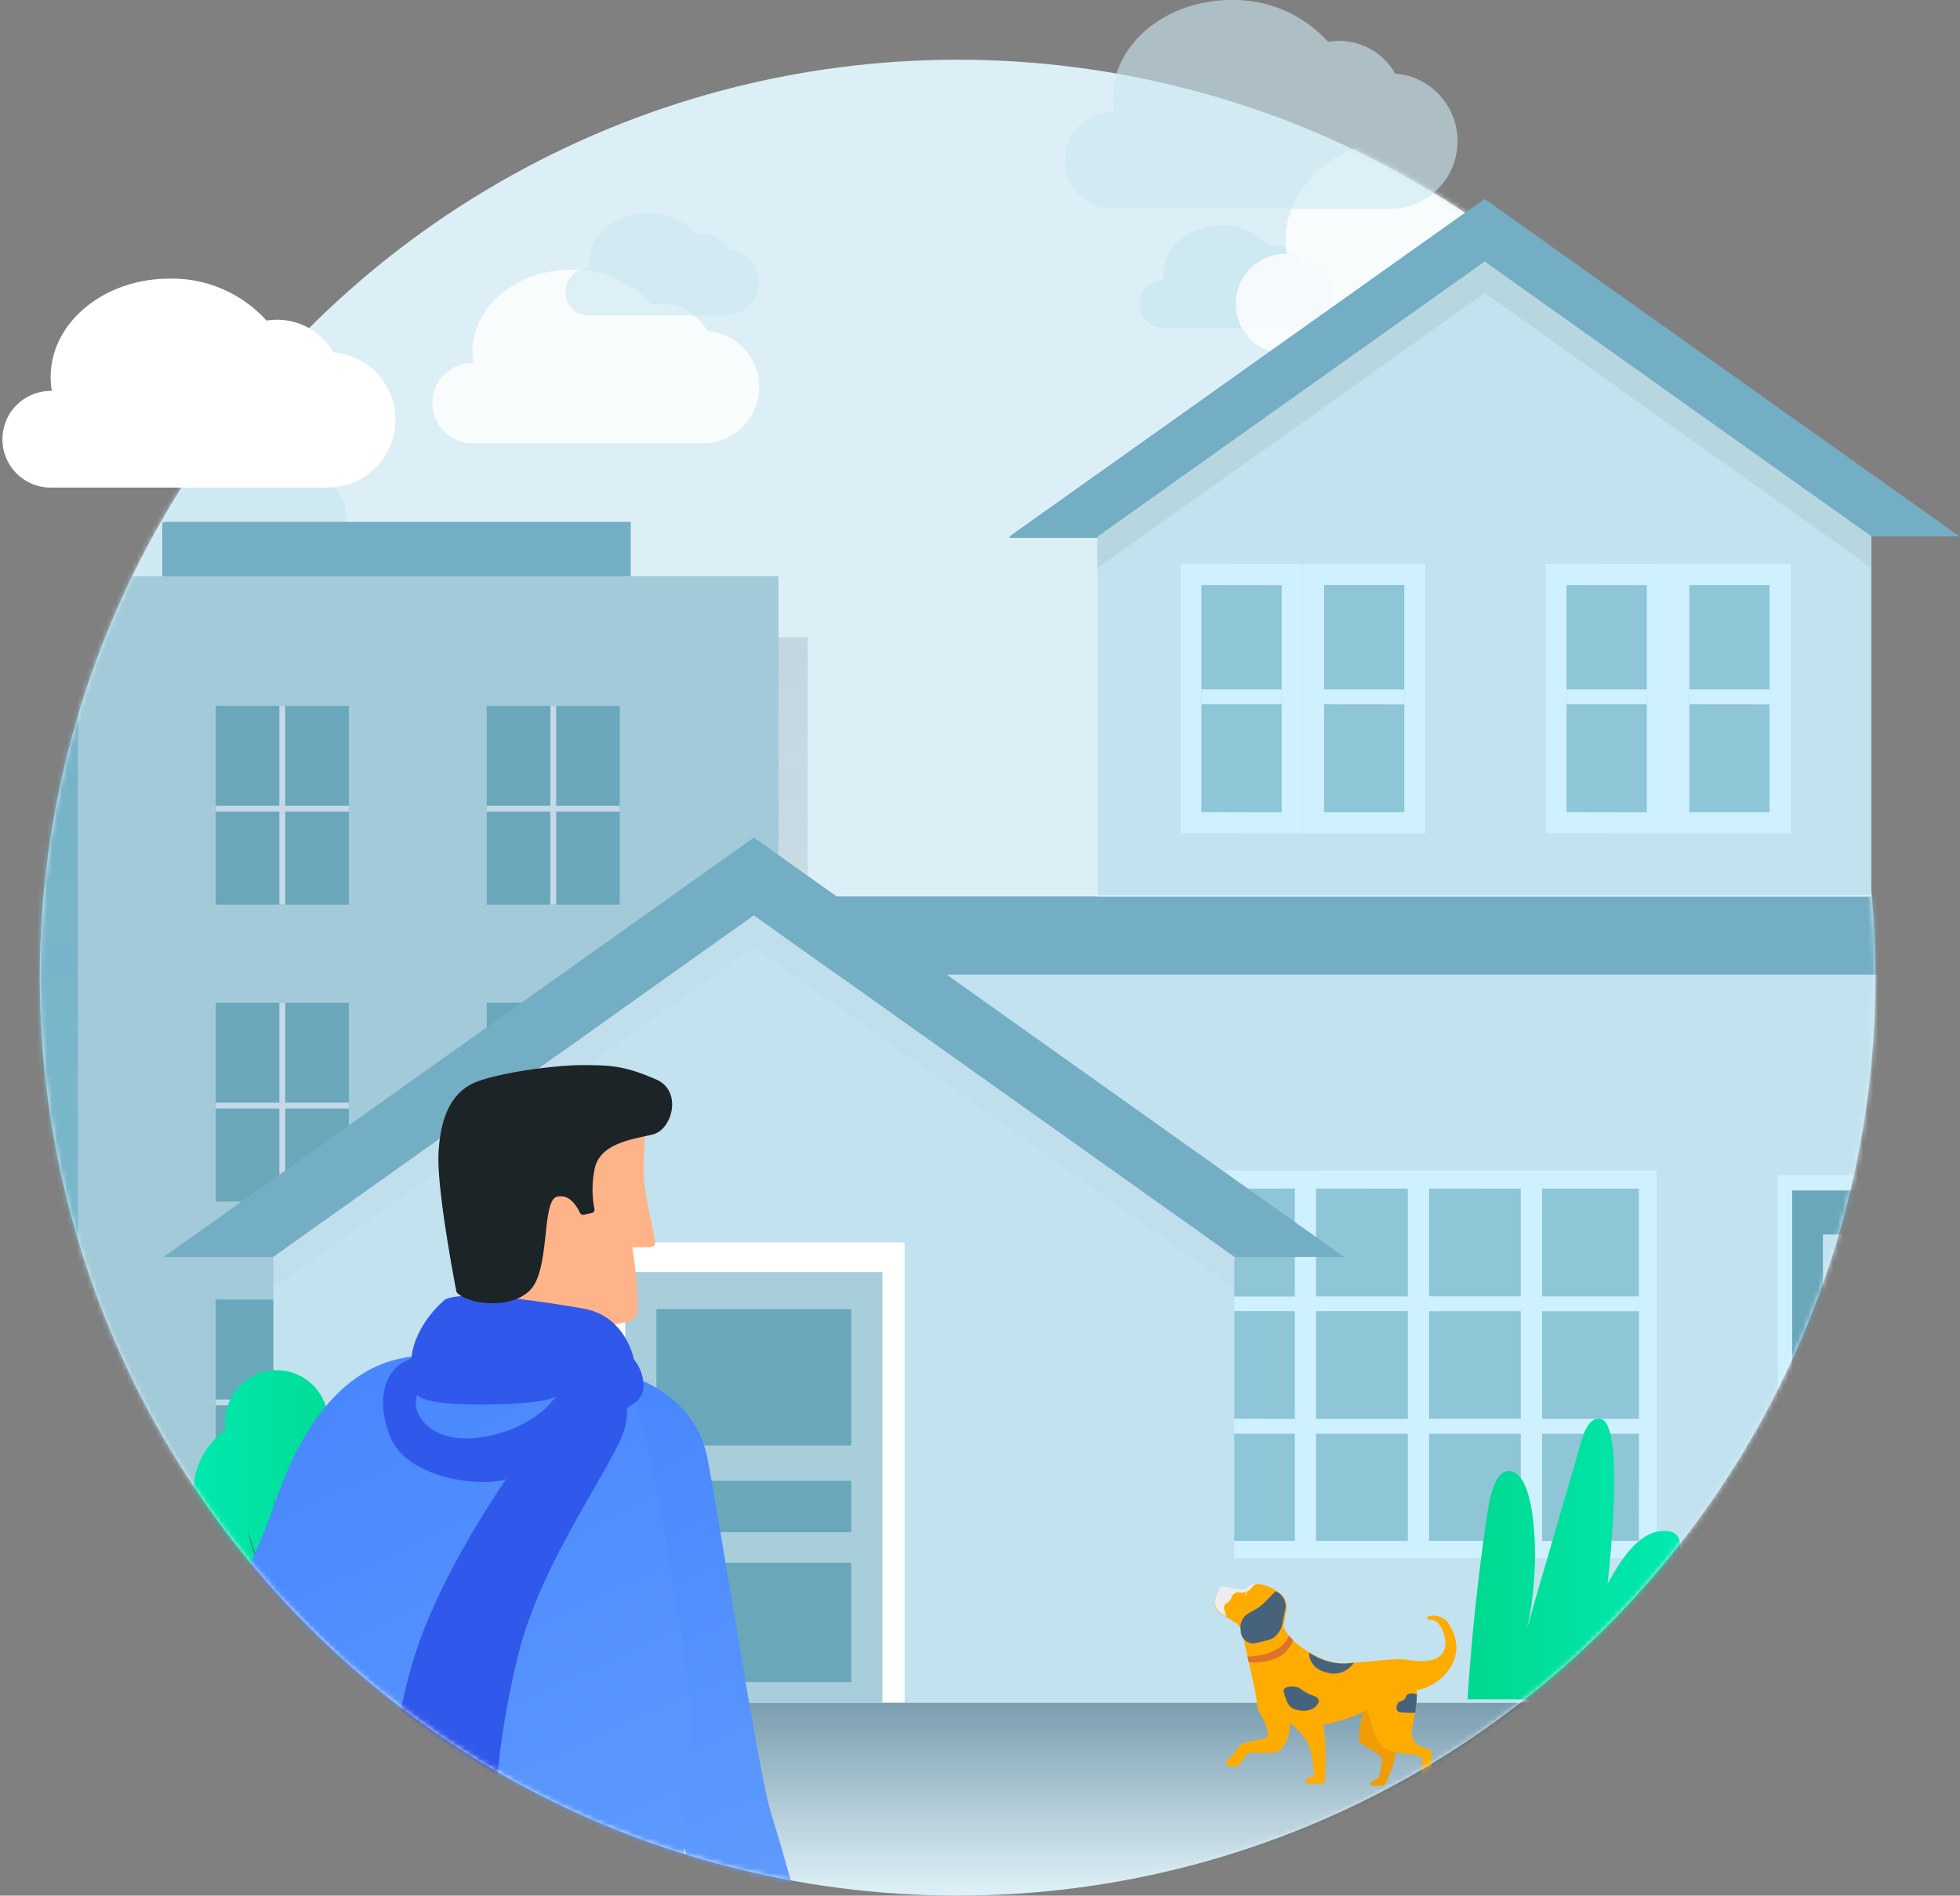<svg xmlns="http://www.w3.org/2000/svg" xmlns:xlink="http://www.w3.org/1999/xlink" width="394" height="381" viewBox="0 0 394 381">
    <rect x="0" y="0" width="394" height="381" fill="#808080" stroke="none"/>
    <defs>
        <circle id="a" cx="184.5" cy="184.5" r="184.5"/>
        <linearGradient id="c" x1="50.062%" x2="50.062%" y1="-91.128%" y2="99.898%">
            <stop offset="0%" stop-color="#47637C"/>
            <stop offset="100%" stop-color="#47637C" stop-opacity="0"/>
        </linearGradient>
        <linearGradient id="d" x1="220.276%" x2="-6.25%" y1="48.389%" y2="50.532%">
            <stop offset="0%" stop-color="#47637C"/>
            <stop offset="100%" stop-color="#47637C" stop-opacity="0"/>
        </linearGradient>
        <linearGradient id="e" x1="55.594%" x2="47.832%" y1="-111.561%" y2="124.752%">
            <stop offset="0%" stop-color="#EAF3FF"/>
            <stop offset="80%" stop-color="#EAF3FF" stop-opacity="0"/>
        </linearGradient>
        <linearGradient id="f" x1="49.915%" x2="49.915%" y1="-91.126%" y2="99.892%">
            <stop offset="0%" stop-color="#47637C"/>
            <stop offset="100%" stop-color="#47637C" stop-opacity="0"/>
        </linearGradient>
        <linearGradient id="g" x1="0%" x2="99.961%" y1="50.087%" y2="50.087%">
            <stop offset="0%" stop-color="#00EAB1"/>
            <stop offset="100%" stop-color="#00D98F"/>
        </linearGradient>
        <linearGradient id="h" x1=".032%" x2="99.993%" y1="50.028%" y2="50.028%">
            <stop offset="0%" stop-color="#00EAB1"/>
            <stop offset="100%" stop-color="#00D98F"/>
        </linearGradient>
        <linearGradient id="i" x1="50.473%" x2="50.473%" y1="-37.962%" y2="32.093%">
            <stop offset="0%" stop-color="#053D5C"/>
            <stop offset="100%" stop-color="#053D5C" stop-opacity="0"/>
        </linearGradient>
        <linearGradient id="j" x1="41.221%" x2="60.074%" y1="-3.622%" y2="111.989%">
            <stop offset="0%" stop-color="#4786FF"/>
            <stop offset="84%" stop-color="#609CFC"/>
            <stop offset="100%" stop-color="#5F9BFC"/>
        </linearGradient>
        <linearGradient id="k" x1="31.386%" x2="75.856%" y1="-.967%" y2="124.372%">
            <stop offset="0%" stop-color="#4786FF"/>
            <stop offset="84%" stop-color="#609CFC"/>
            <stop offset="100%" stop-color="#5F9BFC"/>
        </linearGradient>
        <linearGradient id="l" x1="99.984%" x2=".023%" y1="49.993%" y2="49.993%">
            <stop offset="0%" stop-color="#00EAB1"/>
            <stop offset="100%" stop-color="#00D98F"/>
        </linearGradient>
    </defs>
    <g fill="none" fill-rule="evenodd">
        <g transform="translate(8 12)">
            <mask id="b" fill="#fff">
                <use xlink:href="#a"/>
            </mask>
            <use fill="#DDEFF6" xlink:href="#a"/>
            <g fill-rule="nonzero" mask="url(#b)">
                <path fill="#CCE7F2" d="M221 49.17a4.78 4.78 0 0 0 4.78 4.77h27.45a6.7 6.7 0 0 0 .53-13.38 6.44 6.44 0 0 0-5.58-3.24 5.83 5.83 0 0 0-1 .09 12.6 12.6 0 0 0-9.61-4.13c-6.49 0-11.75 4.36-11.75 9.74.001.462.038.923.11 1.38h-.11a4.78 4.78 0 0 0-4.82 4.77zM-8.68 96.38A8.67 8.67 0 0 0 0 105h49.84a12.17 12.17 0 0 0 2.5-24 15.63 15.63 0 0 0-1.55-.22 11.65 11.65 0 0 0-10.13-5.87c-.633 0-1.265.05-1.89.15-3.86-4.53-10.24-7.48-17.44-7.48-11.79 0-21.34 7.91-21.34 17.67 0 .838.07 1.674.21 2.5H0a8.67 8.67 0 0 0-8.68 8.63z" opacity=".8"/>
                <path fill="#FFF" d="M240.45 49.11a10 10 0 0 0 10 10h57.76a14.11 14.11 0 0 0 2.9-27.91 14.83 14.83 0 0 0-1.79-.25 13.51 13.51 0 0 0-11.74-6.81 14.38 14.38 0 0 0-2.19.18c-4.48-5.25-11.86-8.68-20.21-8.68-13.66 0-24.73 9.17-24.73 20.48.002.972.086 1.942.25 2.9h-.25a10 10 0 0 0-10 10.09zM78.94 69.05A8.053 8.053 0 0 0 87 77.11h46.3a11.31 11.31 0 0 0 2.32-22.38 13 13 0 0 0-1.43-.2 10.84 10.84 0 0 0-9.41-5.46 10.2 10.2 0 0 0-1.76.15 21.27 21.27 0 0 0-16.21-7c-10.94 0-19.82 7.35-19.82 16.42 0 .778.068 1.554.2 2.32H87a8 8 0 0 0-8.06 8.09z" opacity=".8"/>
                <path fill="#73AEC4" d="M24.62 92.9h94.18v11.63H24.62z"/>
                <path fill="#A2CAD8" d="M118.8 103.83h29.69v224.76h-213V103.83h28.86"/>
                <path fill="#7CBACE" d="M-2.4 103.83H7.66v224.76h-72.17V103.83h9.78"/>
                <path fill="url(#c)" d="M277.66 313.59V88.83h-8.01l1.47 224.76z" opacity=".18" transform="translate(-270 15)"/>
                <path fill="#6AA7BB" d="M89.84 129.87h26.74v39.95H89.84z"/>
                <path fill="url(#d)" d="M205.51 298.14h179.03v6.78H205.51z" transform="translate(-270 15)"/>
                <path fill="#C5D8E8" d="M116.58 149.96H103.8v-20.09h-1.18v20.09H89.84v1.17h12.78v18.69h1.18v-18.69h12.78z"/>
                <path fill="#6AA7BB" d="M35.38 129.87h26.74v39.95H35.38z"/>
                <path fill="#C5D8E8" d="M62.12 149.96H49.34v-20.09h-1.18v20.09H35.38v1.17h12.78v18.69h1.18v-18.69h12.78z"/>
                <path fill="#6AA7BB" d="M89.84 189.53h26.74v39.95H89.84z"/>
                <path fill="#C5D8E8" d="M116.58 209.62H103.8v-20.09h-1.18v20.09H89.84v1.18h12.78v18.68h1.18V210.8h12.78z"/>
                <path fill="#6AA7BB" d="M35.38 189.53h26.74v39.95H35.38z"/>
                <path fill="#C5D8E8" d="M62.12 209.62H49.34v-20.09h-1.18v20.09H35.38v1.18h12.78v18.68h1.18V210.8h12.78z"/>
                <path fill="#6AA7BB" d="M35.38 249.19h26.74v39.95H35.38z"/>
                <path fill="#C5D8E8" d="M62.12 269.28H49.34v-20.09h-1.18v20.09H35.38v1.18h12.78v18.69h1.18v-18.69h12.78z"/>
                <path fill="#8EA6BC" d="M86.99 263.44h41.88v65.16H86.99z"/>
                <path fill="#C5D8E8" d="M119.51 328.59H97.83v-42.53c0-5.987 4.853-10.84 10.84-10.84s10.84 4.853 10.84 10.84v42.53z"/>
                <path fill="url(#e)" d="M367.83 313.59v-43.12a10.24 10.24 0 0 1 10.24-10.25v53.37h-10.24z" transform="translate(-270 15)"/>
                <path fill="#8EA6BC" d="M83.74 258.17h49.84v5.27H83.74z"/>
                <path fill="url(#f)" d="M418.49 101.08h5.89V313.6h-5.89z" opacity=".34" transform="translate(-270 15)"/>
                <path fill="url(#g)" d="M423.77 309.18c-.84-.31-1.92-.39-2.28-1.33a3.85 3.85 0 0 1-.05-1.66 6.18 6.18 0 0 0-1.91-5c-.78-.69-1.76-1.12-2.33-2.06-.71-1.19-.55-2.8-.94-4.17-.87-3.07-4.2-4.09-6.92-3.62a7.24 7.24 0 0 0-5.72 4.31c-.73 1.9-.53 4.14-1.17 6.1-.64 1.96-2.22 3.6-3.32 5.44-1.1 1.84-1.66 4.75-.35 6.38h27.48a4.38 4.38 0 0 0-2.49-4.39z" transform="translate(-270 15)"/>
                <path fill="#7996B2" d="M144.63 314.47a3.15 3.15 0 0 1-1.41 1.21c.24-.88.371-1.787.39-2.7a.18.18 0 0 0-.36 0 9.75 9.75 0 0 1-2.65 6.48v-.07a44.39 44.39 0 0 0-.48-8.55c0-.07-.12 0-.12 0 .17 1.68.21 3.35.22 5a7.91 7.91 0 0 1-3.82-2.37c0-.05-.12 0-.08.09a6.91 6.91 0 0 0 3.9 2.53v3.74c0 1 0 1.91.07 2.86a7.89 7.89 0 0 1-5.4-4.93c0-.06-.14 0-.12 0a7.53 7.53 0 0 0 5.55 5.26c0 .36.07.73.12 1.1a36.09 36.09 0 0 0 .52 4 .28.28 0 1 0 .54-.15 37.71 37.71 0 0 1-.55-4c-.06-.36-.1-.71-.14-1.07a.16.16 0 0 0 0-.15c-.1-1-.13-2-.15-3.07a7.25 7.25 0 0 0 2.55-3.9 3.19 3.19 0 0 0 1.76-1.25c.03-.07-.23-.25-.34-.06z"/>
                <path fill="#C3E2F0" d="M155.87 168.19h268.78v162.02H155.87z"/>
                <path fill="#73AEC4" d="M146.99 168.19h286.54v15.7H146.99zM290.26 28.28l95.45 67.82h-17.73l-77.72-55.22-77.72 55.22H194.8z"/>
                <path fill="#EAF3FF" d="M290.26 40.88l77.72 55.22v72.09H212.54V96.1z"/>
                <path fill="#B8D6E0" d="M290.26 40.88l77.72 55.22v6.29l-77.72-55.21-77.72 55.21V96.1z"/>
                <path fill="#8EC5D7" d="M302.47 101.6h24.65v54.18h-24.65zM327.12 101.61h24.67v54.18h-24.67z"/>
                <path fill="#FFF" d="M306.72 105.86h16.14v45.66h-16.14v-45.66zm-4.25-4.27v54.18h24.65v-54.16h-24.65v-.02zM331.39 105.86h16.12v45.66h-16.12v-45.66zm-4.27-4.25v54.18h24.66v-54.18h-24.66z"/>
                <path fill="#FFF" d="M347.51 126.85v3.01l-16.13-.02v-2.99zM306.72 126.85h16.14v2.98h-16.14z"/>
                <path fill="#8EC5D7" d="M229.05 101.6h24.65v54.18h-24.65z"/>
                <path fill="#8EC5D7" d="M253.7 101.61h24.67v54.18H253.7z"/>
                <path fill="#FFF" d="M233.3 105.86h16.15v45.66H233.3v-45.66zm-4.25-4.27v54.18h24.65v-54.16h-24.65v-.02zM258 105.86h16.1v45.66H258v-45.66zm-4.27-4.25v54.18h24.67v-54.18h-24.67z"/>
                <path fill="#FFF" d="M274.1 126.85v3.01l-16.13-.02v-2.99zM233.3 126.85h16.14v2.98H233.3z"/>
                <path fill="#8EC5D7" d="M232.36 223.32v-.02h9.38v-.02l58.64.04v-.02h24.65v77.97h-24.65v.02l-43.37-.04v.02h-24.65v.02l-24.67-.04v-77.97z"/>
                <path fill="#CFF0FF" d="M207.7 223.28v78h117.33v-78H207.7zm26.13 52.88h18.46v21.53h-18.46v-21.53zm0-3v-21.63h18.46v21.64l-18.46-.01zm63.88 0h-18.44v-21.62h18.44v21.62zm4.29-21.62h19.47v21.63H302v-21.63zm-27 21.63h-18.45v-21.64H275v21.64zm-45.42 0h-18.31v-21.64h18.31v21.64zm0-46.28v21.67h-18.31v-21.7l18.31.03zm22.71 0v21.7h-18.46v-21.7h18.46zm22.71 0v21.68h-18.45v-21.69l18.45.01zm22.71 0v21.67h-18.44v-21.68l18.44.01zm23.74 0v21.68H302v-21.68h19.45zm0 70.81H302v-21.54h19.47l-.02 21.54zm-42.18 0v-21.54h18.44v21.53l-18.44.01zm-22.72 0v-21.54H275v21.53l-18.45.01zm-45.28 0v-21.54h18.31v21.53l-18.31.01zM349.36 224.17h48.84v98.88h-48.84z"/>
                <path fill="#6AA7BB" d="M352.27 227.27h43.03v95.79h-43.03z"/>
                <path fill="#C3E2F0" d="M359.93 256.95h29.29v32.37h-29.29zM358.44 236.12h32.28v15.16h-32.28zM359.44 300.15h30.19v15.89h-30.19z"/>
                <path fill="#96C6DC" d="M353 278.55a2.83 2.83 0 1 0 2.84-2.84 2.84 2.84 0 0 0-2.84 2.84z"/>
                <path fill="#6AA7BB" d="M346.16 323.07h55.25v7.14h-55.25z"/>
                <path fill="#73AEC4" d="M143.54 156.34l118.61 84.28h-22.04L143.54 172l-96.58 68.62H24.92z"/>
                <path fill="#C3E2F0" d="M143.54 172l96.57 68.62v89.59H46.96v-89.59z"/>
                <path fill="#B8D6E0" d="M143.54 172l96.57 68.62v6.3l-96.57-68.63-96.58 68.63v-6.3z" opacity=".25"/>
                <path fill="#FFF" d="M113.24 237.71h60.6v92.5h-60.6z"/>
                <path fill="#A9CEDB" d="M117.68 243.66h51.7v86.55h-51.7z"/>
                <path fill="#6AA7BB" d="M123.95 302.09h39.17v24h-39.17zM123.95 251.1h39.17v27.44h-39.17zM123.95 285.63h39.17v10.33h-39.17z"/>
                <path fill="url(#h)" d="M335.75 288.08a13.21 13.21 0 0 0-4.58-9.25 15.72 15.72 0 0 0-3.68-17 10.24 10.24 0 0 0 .47-3.68c-.331-5.708-5.227-10.066-10.935-9.735-5.708.331-10.066 5.227-9.735 10.935 0 .32.06.64.1 1a15.71 15.71 0 0 0-5.12 19.37 11.59 11.59 0 0 0 12.08 19.5 13.22 13.22 0 0 0 21.4-11.14z" transform="translate(-270 15)"/>
                <path fill="#5C7793" d="M54.13 302.18c-.71 1.56-1.38 3.13-2.08 4.7-.7 1.57-1.38 3.13-2.05 4.7l-1.21 2.81-1.79-26.6.62 25.7c-.25-.82-.5-1.63-.76-2.44l-1.26-4v-.07h-.08l-.35-1.14c-1.14-3.5-2.27-7-3.49-10.49.94 3.57 2 7.11 3 10.64l.18.59-7.86-4.82 8.19 5.6 1.16 3.86c.44 1.49.9 3 1.37 4.46l-.63 12.76 1.44.1.36-12.91 1.6-3.84c.67-1.58 1.3-3.17 1.95-4.75.65-1.58 1.3-3.17 1.93-4.76l1.89-4.78-2.13 4.68z"/>
                <path fill="url(#i)" d="M0 432.31l106.81-117.05h596.72l106.81 117.05z" transform="translate(-270 15)"/>
                <path fill="#EF9C07" d="M266.31 330.56s-1.82 7.07-.86 7.74c.96.67 4.52 2.57 4.41 3.38-.11.81-.41 3.69-1.11 3.88a3.9 3.9 0 0 0-1.44.95l.51.42h2.48s2.56-5 2.34-7.78c-.22-2.78-2.52-9.7-6.33-8.59z"/>
                <path fill="#FFAC01" d="M241.44 314.9c.38 2.18 3 12.88 3.19 15.09a4.79 4.79 0 0 0 1 2.93s2.17 4 .75 4.46c-1.42.46-4.93.66-5.43 1.77-.5 1.11-2.78 3-2.53 3.44.25.44 2.34.69 2.71.16.37-.53 1.2-2.43 2.53-2.5 1.33-.07 4.86.57 6-.79a8 8 0 0 0 1.67-5.2s2.91 2.39 3.82 4.67a22.32 22.32 0 0 1 1 6.19s-1.64 0-1.61.69v.69h3.7s.66-6.94-.26-11.83c0 0 6-1.14 8.94-3.13 0 0 1.36 6.76 3.41 7.86 2.05 1.1 7.48 1.42 7.51 1.71.03.29-.09 5.46.35 5.39.44-.07 1.61-.28 1.61-.28s-.1-5.68 0-6.19c.1-.51-3-.66-3.79-2.43s.82-4.43.82-9.9a10 10 0 0 0 6.69-4.53c2.66-4.07.35-7.89-.56-9.18a3.68 3.68 0 0 0-3.63-1.17c-.89.19-.13.79-.13.79s1.58-.63 2.75 2 .69 4.92-1.49 5.81c-2.18.89-5.3.15-7 .06-1.7-.09-8.09.76-11.84.82-3.75.06-10.77-4.1-11.75-7.7"/>
                <path fill="#47637C" d="M264.15 322.17a4.76 4.76 0 0 1-5.41 2c-3.83-.9-3.56-4-3.56-4a13.36 13.36 0 0 0 4.18 1.85 11.23 11.23 0 0 0 4.79.15zM256.81 330.59s1.05-1.13-.78-1.76a8.65 8.65 0 0 1-2.75-1.52c-1-.6-3.63-.49-3.21.81.42 1.3.74 3 2.3 3.46 1.56.46 3.45.42 4.44-.99zM276.82 328.51s-1.78-.54-2.14.4c-.36.94-.77.85-1.37 1.11-.6.26-1 2.05.19 2.13 1.19.08 2.92.24 3 0a30.41 30.41 0 0 0 .32-3.64z"/>
                <path fill="#DD732C" d="M251.06 316.68s-.93 4.08-8.3 4.27l.26 1.15s7.22.77 8.91-4.47"/>
                <path fill="#FFAC01" d="M241.86 316.08a9.85 9.85 0 0 0-1.11-1.61 1 1 0 0 0-.3-.28l-.28-.18h-.05l-.21-.13-1.52-.95-.88-.55a2.44 2.44 0 0 1-1.26-1.57 4 4 0 0 1 .46-2.42l.07-.16.28-.85a.85.85 0 0 1 .94-.38l.29.05 2.93.53a1.93 1.93 0 0 0 1.69-.48 2.76 2.76 0 0 1 1.44-.67h.06c2.26-.31 4.89 1.81 4.89 1.81a3.47 3.47 0 0 1 1.29 3.38l-.61 3.34"/>
                <path fill="#EDEDED" d="M244.42 306.34a4 4 0 0 0-.77.72 2.29 2.29 0 0 1-2.22 1 1.59 1.59 0 0 0-1.91 1.12 1.94 1.94 0 0 1-.57.83 1.43 1.43 0 0 1-.27.15 1.57 1.57 0 0 0-.31.18c-.47.39-.29 1.15-.19 1.45 0 .08.05.16.08.24.028.068.051.139.07.21a3.1 3.1 0 0 1 .15.58v.05l-.92-.58a2.45 2.45 0 0 1-1.28-1.61 4 4 0 0 1 .46-2.41.3.3 0 0 0 0-.08v-.08l.28-.85a.87.87 0 0 1 1-.4l3.21.58a1.9 1.9 0 0 0 1.67-.48 2.84 2.84 0 0 1 1.46-.67l.06.05z"/>
                <path fill="#F6F6F6" d="M242.55 308.38c0 .14-.12.24-.17.22-.05-.02-.07-.14 0-.28s.11-.24.17-.23c.06.01.04.15 0 .29z"/>
                <path fill="#47637C" d="M241.41 316v-.4a3.23 3.23 0 0 1 1.72-3.44l1.09-.61a8.65 8.65 0 0 0 2-1.5l2.18-2.22a3.22 3.22 0 0 1 1.93 3.81l-.64 3.15a4.34 4.34 0 0 1-.94 1.65c-.88 1.12-1.68 1.17-3.47 1.6l-1.24.3a2.61 2.61 0 0 1-2.63-2.34z"/>
                <path fill="url(#j)" d="M383.9 248.28s17.35 2.28 20.35 18 10.32 63.82 12.84 71.5c2.52 7.68 8.28 29.4 8.28 29.4l-14.16 5.63s-14-29.51-19.92-55.66c-5.92-26.15-6.2-42.12-6.2-42.12s-4.75-23.51-1.19-26.75z" transform="translate(-270 15)"/>
                <path fill="url(#k)" d="M401 316.19l-3 57.58s-80 0-79.66-1c.34-1 3.72-46.19 3.72-46.19s-13.44 5-16.44-7.32c-3-12.32 8-33.71 11.16-42.83 3.16-9.12 11.28-31.47 31.67-30.91 20.39.56 34.2-.88 39.48 5.48 5.28 6.36 13.07 65.19 13.07 65.19z" transform="translate(-270 15)"/>
                <path fill="#FFB389" d="M121.88 214a79.32 79.32 0 0 0-.48 10.07c.18 4.45 2.35 12.45 2.29 13.73-.06 1.28-2 .75-4.58.9 0 0 2 12.52.55 14.26-1.45 1.74-18.32 2.69-23.43.08-5.11-2.61-9.82-18.92-7.73-21.12 2.09-2.2 29.26-20.24 33.38-17.92z"/>
                <path fill="#3058EA" d="M81.534 249.14s-6.09 4.81-6.84 11.8c-.75 6.99.3 8.26 6.16 9 5.86.74 19.84.31 22.32-1 2.48-1.31 16.76-4.14 16.38-7-.38-2.86-2.93-9.62-10.15-10.9-7.22-1.28-23.49-3.85-27.87-1.9z"/>
                <path fill="#3058EA" d="M118.804 260.56a8.35 8.35 0 0 1 2.55 6.24c-.22 3.76-4.58 4.36-7.81 6.61-3.23 2.25-15.18 11.59-21.94 12.33-6.76.74-18.11-1.74-21.05-8.74-2.94-7-1.57-13.15 2.94-15.41s4.88-.15 4.88-.15-2.93 6.07-2.78 8.86c.15 2.79 3.46 7.3 11.35 6.77 7.89-.53 15-4.88 17.51-9.39 2.51-4.51 14.35-7.12 14.35-7.12z"/>
                <path fill="#3058EA" d="M115.384 265.22s4 2.76 2.23 9.72c-1.77 6.96-16.65 26.27-21.43 45.59-4.78 19.32-4.46 32.27-5.23 32.63-.77.36-19 3.72-19.6 0-.6-3.72-1-15.84 3.71-31.43s15.48-31.68 18.84-36.72c3.36-5.04 5.88-11.51 8.16-14.27 2.28-2.76 5.4-6.72 13.32-5.52z"/>
                <path fill="#1C2428" d="M83.76 247.67s-4-20.36-3.61-27.89c.39-7.53 2.75-12.53 7.84-14.41 5.09-1.88 15.59-3.29 21.15-3.29 5.56 0 8.45.12 14.8 2.9 5.26 2.29 3.22 10-.62 11-3.84 1-10.89 1.64-11.83 7.2-.5 2.57-.5 5.21 0 7.78a.69.69 0 0 1-.54.84l-1.59.35a.71.71 0 0 1-.79-.4c-.53-1.16-2-3.79-4.56-3.24-3.21.71-1.34 14.52-5.41 18.75s-13.12 2.74-14.84.41z"/>
                <path fill="#CCE7F2" d="M105.68 46.66a4.76 4.76 0 0 0 4.77 4.77h27.45a6.7 6.7 0 0 0 .53-13.38 6.43 6.43 0 0 0-5.58-3.23 7.17 7.17 0 0 0-1 .08 12.63 12.63 0 0 0-9.61-4.12c-6.49 0-11.75 4.35-11.75 9.73 0 .463.04.924.12 1.38h-.12a4.76 4.76 0 0 0-4.81 4.77z" opacity=".6"/>
                <path fill="#73AEC4" d="M290.34 28.04l95.45 67.82h-17.74l-77.71-55.22-77.72 55.22h-17.74z"/>
                <path fill="#C3E2F0" d="M290.34 40.64l77.71 55.22v72.09H212.62V95.86z"/>
                <path fill="#B8D6E0" d="M290.34 40.64l77.71 55.22v6.29l-77.71-55.22-77.72 55.22v-6.29z"/>
                <path fill="#8EC5D7" d="M302.54 101.36h24.65v54.18h-24.65zM327.19 101.37h24.67v54.18h-24.67z"/>
                <path fill="#FFF" d="M306.8 105.62h16.14v45.68H306.8v-45.68zm-4.26-4.27v54.18h24.65v-54.16h-24.65v-.02zM331.46 105.62h16.13v45.66h-16.13v-45.66zm-4.27-4.25v54.18h24.67v-54.18h-24.67z"/>
                <path fill="#FFF" d="M347.59 126.61v3l-16.13-.02v-2.98zM306.8 126.61h16.14v2.98H306.8z"/>
                <path fill="#8EC5D7" d="M229.13 101.36h24.65v54.18h-24.65z"/>
                <path fill="#8EC5D7" d="M253.78 101.37h24.67v54.18h-24.67z"/>
                <path fill="#FFF" d="M233.38 105.62h16.14v45.68h-16.14v-45.68zm-4.25-4.27v54.18h24.65v-54.16h-24.65v-.02zM258.05 105.62h16.12v45.66h-16.12v-45.66zm-4.27-4.25v54.18h24.66v-54.18h-24.66z"/>
                <path fill="#FFF" d="M274.17 126.61v3l-16.12-.02v-2.98zM233.38 126.61h16.14v2.98h-16.14z"/>
                <path fill="url(#l)" d="M583.72 258.19c-2-.41-3.22 2.26-3.84 4.46-4 14-7 23.94-11 37.93 2.91-11.75 2.14-30.7-3-31.85-3.65-.82-4.6 6.37-5.22 10.59-1.66 11.68-2.91 23.43-3.66 35.24h17a20.35 20.35 0 0 0 18.4-11.86c2.45-5.29 4.58-10.87 6.57-15.93.67-1.69 1.24-3.94.08-5.22a2.86 2.86 0 0 0-1.9-.82c-5.29-.52-9.19 5.42-12 10.68.01 0 3.77-32.47-1.43-33.22z" transform="translate(-270 15)"/>
            </g>
        </g>
        <path fill="#73AEC4" d="M298.454 40L203 107.82h17.735l77.719-55.22 77.719 55.22h17.733z"/>
        <path fill="#C3E2F0" fill-rule="nonzero" d="M220.734 107.82v72.093h155.44V107.82l-77.72-55.22z"/>
        <path fill="#B8D6E0" d="M298.454 52.6l77.72 55.22v6.296l-77.72-55.22-77.72 55.22v-6.295z"/>
        <path fill="#8EC5D7" d="M310.663 167.493l24.649.019V113.33l-24.65-.02zM335.312 167.511h24.668v-54.18h-24.668z"/>
        <path fill="#CFF0FF" d="M310.663 113.31v54.182l24.649.02v-54.18l-24.65-.022zm4.253 4.27l16.143.02v45.663l-16.143-.037V117.58zM335.312 167.511h24.668v-54.18h-24.668v54.18zm4.269-4.267h16.128v-45.665h-16.128v45.665z"/>
        <path fill="#CFF0FF" d="M355.709 138.575v3.002l-16.128-.018v-2.984zM314.915 141.558h16.144v-2.984h-16.144z"/>
        <path fill="#8EC5D7" d="M237.249 167.493l24.647.019V113.33l-24.647-.02z"/>
        <path fill="#8EC5D7" d="M261.896 167.511h24.667v-54.18h-24.667z"/>
        <path fill="#CFF0FF" d="M237.249 113.31v54.182l24.647.02v-54.18l-24.647-.022zm4.25 4.27l16.145.02v45.663l-16.144-.037V117.58z"/>
        <path fill="#CFF0FF" d="M261.896 167.511h24.667v-54.18h-24.667v54.18zm4.271-4.267h16.126v-45.665h-16.126v45.665z"/>
        <path fill="#CFF0FF" d="M282.293 138.575v3.002l-16.126-.018v-2.984zM241.499 141.558h16.144v-2.984h-16.144z"/>
        <path fill="#CCE7F2" fill-rule="nonzero" d="M214 32.288a9.711 9.711 0 0 0 2.83 6.867A9.668 9.668 0 0 0 223.68 42h55.705c6.971.008 12.82-5.269 13.541-12.217.722-6.95-3.916-13.32-10.74-14.751a16.187 16.187 0 0 0-1.73-.241 13.029 13.029 0 0 0-11.315-6.58c-.719.014-1.435.09-2.14.23A25.537 25.537 0 0 0 247.522.004c-13.166 0-23.843 8.857-23.843 19.787.001.937.082 1.872.24 2.795h-.24c-5.345 0-9.679 4.343-9.679 9.7z" opacity=".6"/>
        <path fill="#FFF" fill-rule="nonzero" d="M.492 88.371c.04 5.325 4.366 9.623 9.693 9.629h55.76c7.284-.038 13.249-5.8 13.536-13.077.287-7.276-5.206-13.49-12.465-14.1a13.029 13.029 0 0 0-11.33-6.56c-.71.001-1.418.057-2.12.168a25.578 25.578 0 0 0-19.505-8.426c-13.184 0-23.876 8.847-23.876 19.764 0 .94.081 1.878.24 2.804h-.24a9.706 9.706 0 0 0-9.693 9.798z"/>
    </g>
</svg>
